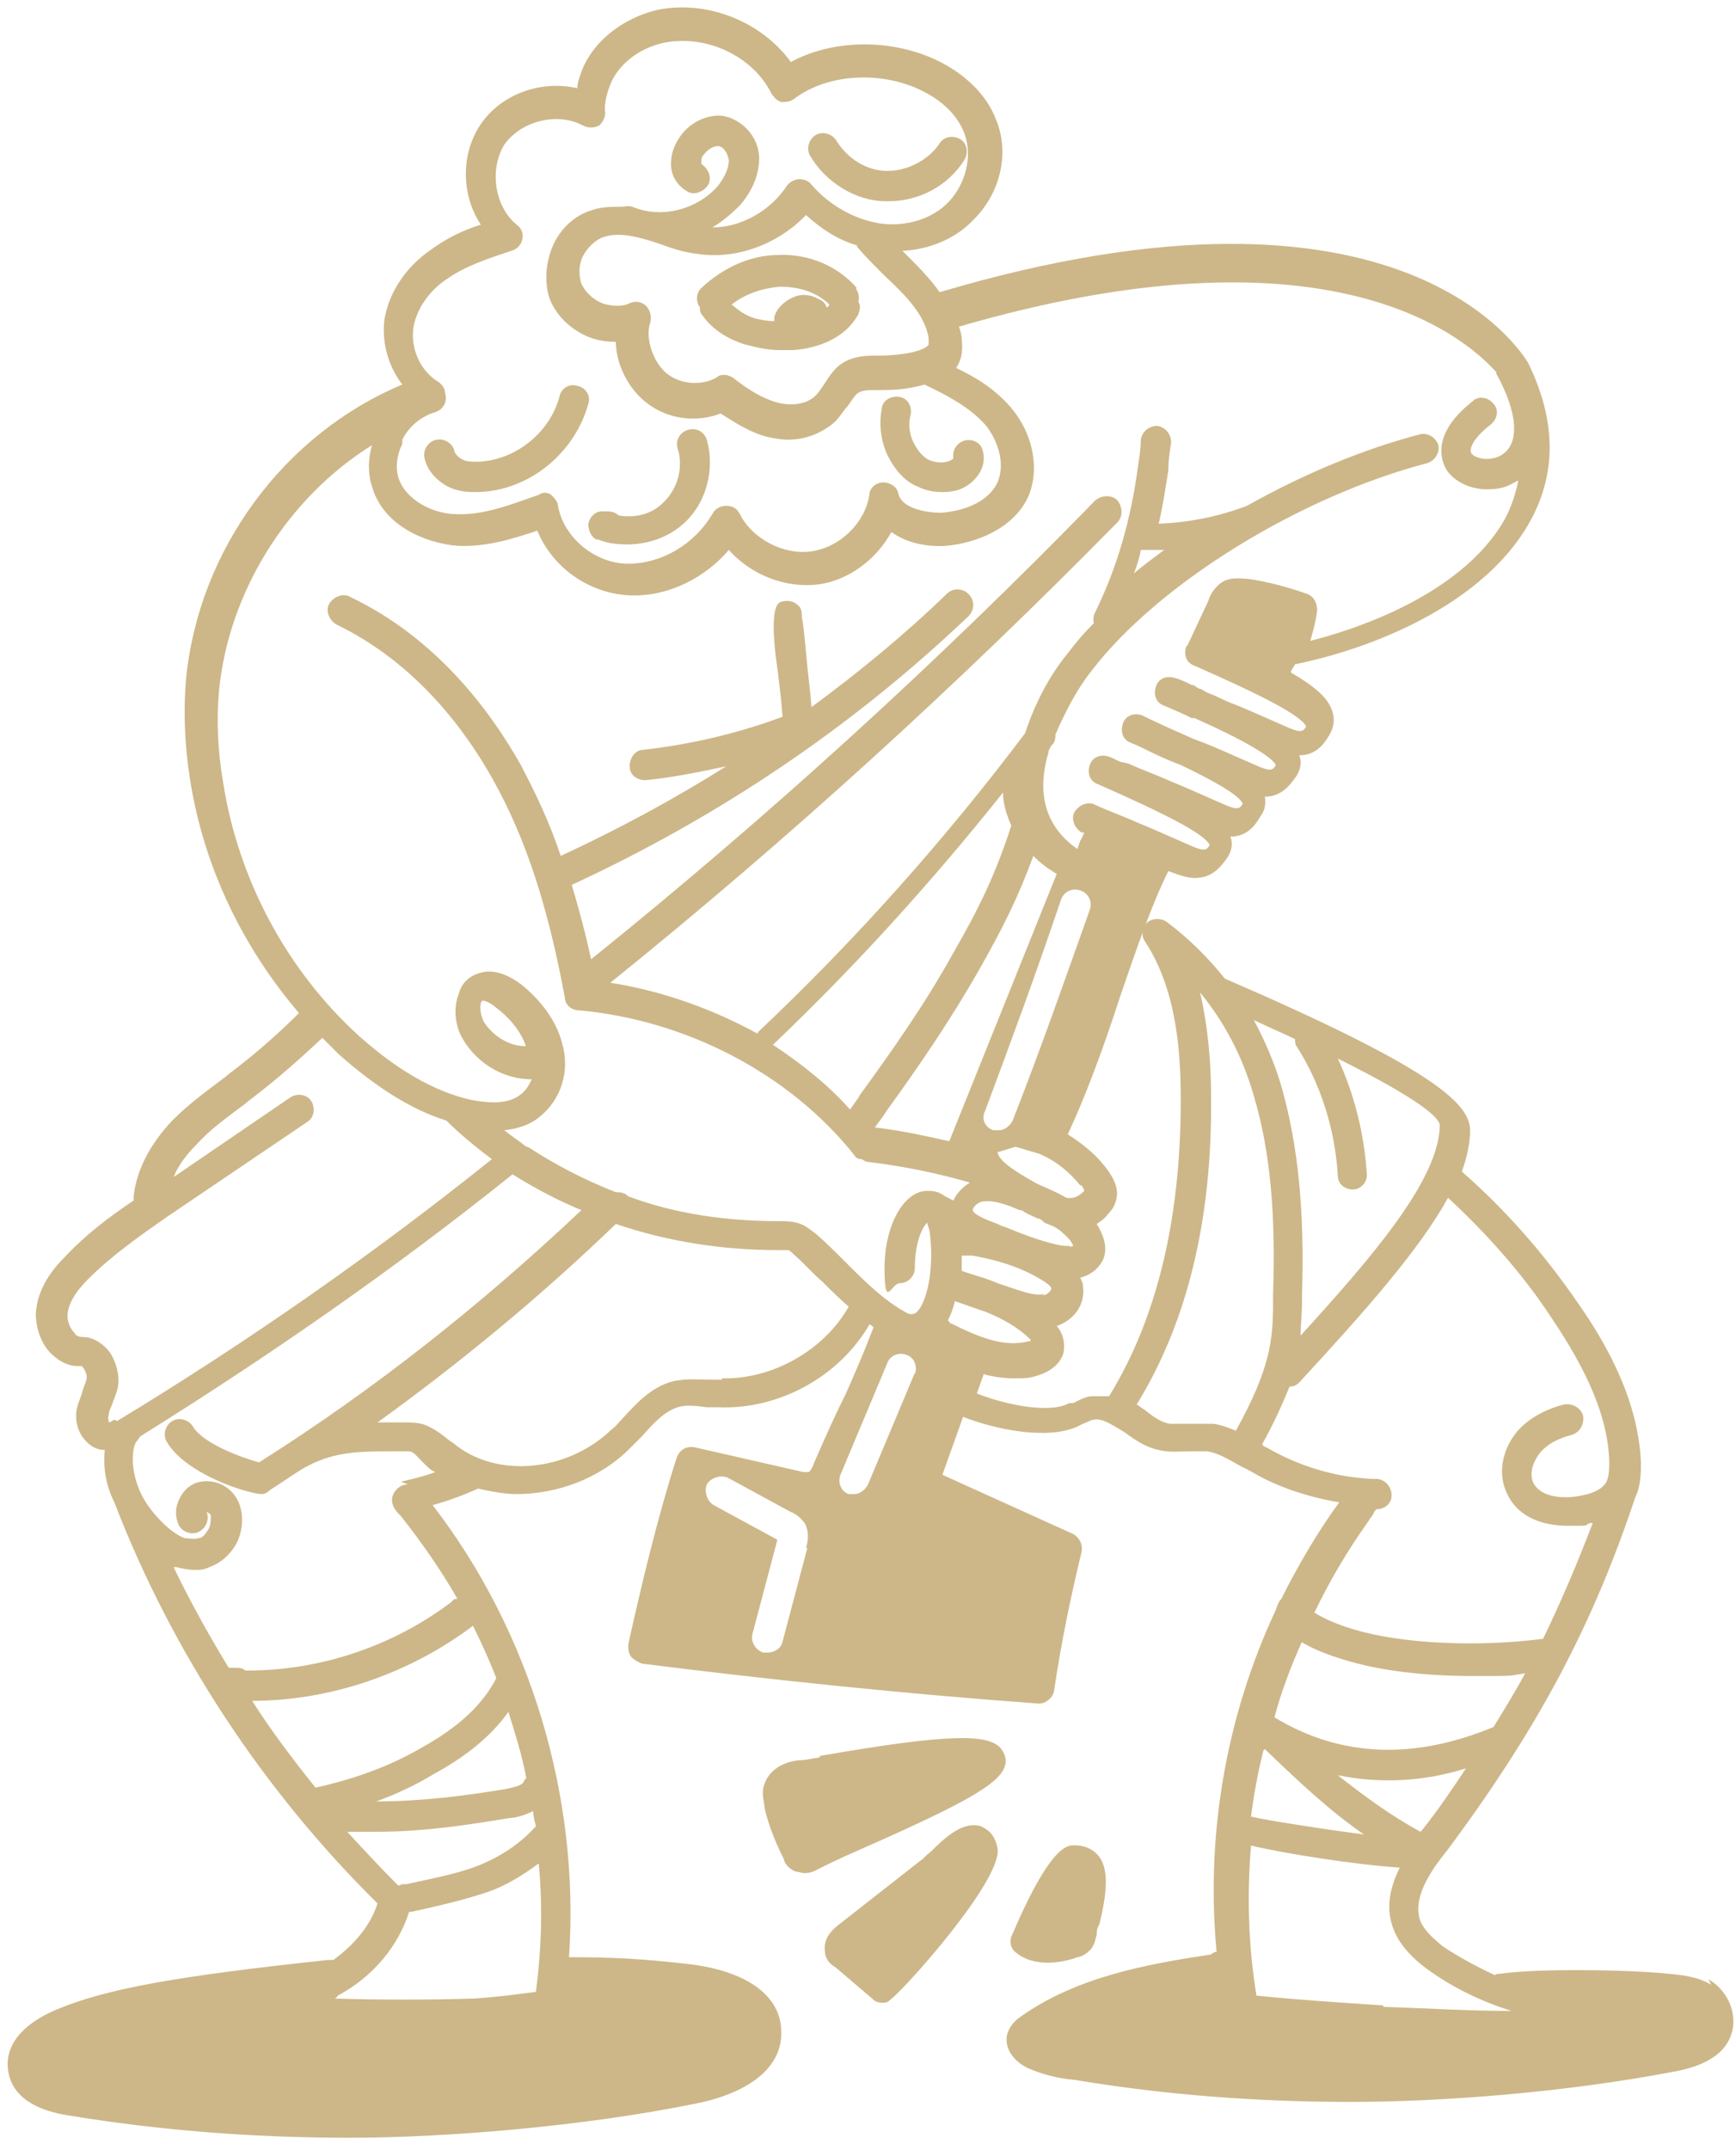 <svg xmlns="http://www.w3.org/2000/svg" fill="none" viewBox="0 0 126 156" height="156" width="126">
<path fill="#CDB788" d="M124.2 144C123.2 143.4 122.1 143.3 121.1 143.2C118.2 142.9 111.6 142.8 108.9 143.2C108.8 143.2 108.6 143.2 108.5 143.3C107.2 142.7 105.9 142 104.7 141.2C104.1 140.7 103.4 140.1 103.1 139.4C102.5 137.8 103.7 135.9 105 134.3C111.7 125.3 115.6 117.9 118.7 108.6C119.1 107.8 119.1 106.8 119.1 106.1C118.9 101.4 116.4 97.2 114.5 94.5C112.1 91 109.3 87.8 106.1 85C106.5 83.9 106.7 82.9 106.7 82C106.7 80 103.7 77.4 88.9 71C87.7 69.5 86.3 68.1 84.7 66.9C84.3 66.6 83.7 66.6 83.3 66.9C82.9 67.3 82.8 67.9 83.1 68.3C85.4 71.8 85.7 76.3 85.7 79.8C85.7 88.4 84 95.6 80.5 101.3C80.1 101.3 79.7 101.3 79.3 101.3C78.8 101.3 78.3 101.6 77.9 101.8H77.6C76.2 102.6 72.9 101.9 70.9 101.1L71.4 99.7C72.1 99.9 72.9 100 73.6 100C74.3 100 74.7 100 75.3 99.8C76.3 99.5 77 98.9 77.2 98.1C77.3 97.5 77.2 96.8 76.7 96.2C77.9 95.8 78.8 94.7 78.6 93.3C78.6 93.1 78.5 92.9 78.4 92.7C79.2 92.5 79.8 92 80.1 91.3C80.4 90.5 80.1 89.6 79.6 88.8C79.9 88.6 80.2 88.4 80.4 88.1C80.7 87.8 80.9 87.5 81 87.1C81.3 86.1 80.6 85.2 80.4 84.9C79.6 83.8 78.6 83 77.5 82.3C78.9 79.3 80.2 75.7 81.3 72.3C82.5 68.8 83.6 65.6 84.8 63.2C85.6 63.5 86.2 63.7 86.7 63.7C88 63.7 88.6 62.9 89.1 62.2C89.4 61.7 89.5 61.2 89.3 60.7C90.5 60.7 91.1 59.9 91.5 59.2C91.8 58.8 91.9 58.3 91.8 57.8C93 57.8 93.6 57 94.1 56.3C94.4 55.8 94.5 55.3 94.3 54.8C95.5 54.8 96.1 54 96.5 53.3C96.8 52.8 96.9 52.2 96.7 51.6C96.4 50.7 95.6 49.9 93.7 48.8C93.7 48.6 93.9 48.4 94 48.2C100.7 46.8 107.8 43.4 110.9 38.1C113 34.5 113 30.6 110.9 26.3C110.5 25.7 101.9 11.2 68.2 21.2C67.5 20.2 66.6 19.3 65.7 18.4C65.7 18.4 65.6 18.3 65.5 18.2C67.5 18.1 69.4 17.3 70.7 15.9C72.6 14 73.3 11.1 72.3 8.7C71.6 6.8 70 5.5 68.8 4.8C65.4 2.8 60.7 2.7 57.4 4.5C55.3 1.6 51.4 0 47.8 0.7C45.1 1.3 42.8 3.2 42.1 5.5C42 5.8 41.9 6.1 41.9 6.4C39.3 5.8 36.4 6.8 34.9 9C33.4 11.2 33.5 14.2 34.9 16.3C33.6 16.7 32.4 17.3 31.3 18.1C29.4 19.4 28.2 21.3 27.9 23.2C27.7 24.9 28.2 26.6 29.2 27.9C20.6 31.5 14.4 39.9 13.5 49.3C13.3 51.6 13.4 54.1 13.8 56.6C14.8 62.9 17.6 68.7 21.7 73.5C20.2 75 18.6 76.4 16.9 77.7C16.6 77.9 16.3 78.2 16 78.4C14.8 79.3 13.6 80.2 12.5 81.3C10.9 83 9.9 84.9 9.7 86.8C9.7 86.9 9.7 87 9.7 87.1C7.9 88.3 6.2 89.6 4.7 91.2C3.8 92.1 2.7 93.5 2.6 95.3C2.6 96.4 3 97.5 3.7 98.2C4.3 98.8 5.1 99.2 5.9 99.1C6.1 99.2 6.3 99.7 6.3 99.9C6.3 100.2 6.1 100.5 6 100.9C5.9 101.3 5.7 101.7 5.6 102.1C5.4 102.9 5.6 103.8 6.1 104.4C6.5 104.9 7 105.2 7.6 105.2C7.5 106.3 7.6 107.6 8.3 109C12.5 119.9 19.1 129.9 27.4 138.1C26.9 139.7 25.7 141.1 24.2 142.2C24.1 142.2 23.9 142.2 23.8 142.2C12.6 143.4 7.7 144.3 4.1 145.8C1.5 146.9 0.3 148.5 0.6 150.3C0.8 151.5 1.7 153 5.1 153.5C11.8 154.6 18.6 155.1 25.4 155.1C32.2 155.1 42.3 154.3 50.6 152.6C54.5 151.8 56.8 149.9 56.7 147.4C56.7 144.8 54.2 143 50 142.5C46.5 142.1 44.4 142 41.3 142C42.1 130.4 38.5 118.4 31.4 109.2C32.5 108.9 33.6 108.5 34.7 108C35.6 108.2 36.6 108.4 37.5 108.4C40.4 108.4 43.5 107.3 45.7 105.1C46 104.8 46.3 104.5 46.6 104.2C47.4 103.3 48.2 102.4 49.2 102.1C49.8 101.9 50.5 102 51.3 102.1C51.6 102.1 51.8 102.1 52.1 102.1C56.5 102.3 60.9 99.9 63.1 96.1C63.2 96.1 63.3 96.2 63.4 96.3C62.6 98.4 62.1 99.5 61.4 101.1C60.8 102.3 60.1 103.8 59.1 106.1C58.9 106.7 58.7 106.8 58.7 106.8C58.7 106.8 58.4 106.8 58.3 106.8L50.4 105C49.8 104.9 49.3 105.2 49.1 105.8C47.7 110.2 46.6 114.8 45.6 119.3C45.6 119.6 45.6 119.9 45.8 120.2C46 120.4 46.3 120.6 46.6 120.7C56.1 121.9 65.8 122.9 75.4 123.6C75.9 123.6 76.4 123.2 76.5 122.7C77 119.3 77.7 115.9 78.5 112.6C78.6 112.1 78.4 111.6 77.9 111.3L68.4 107L69.9 102.8C72.2 103.7 76 104.5 78.2 103.5L78.6 103.3C78.9 103.2 79.2 103 79.4 103C80 102.9 80.6 103.3 81.6 103.9C82.3 104.4 83.1 105 84.1 105.2C84.9 105.4 85.6 105.3 86.3 105.3C86.8 105.3 87.2 105.3 87.6 105.3C88.4 105.4 89.2 105.9 90.1 106.4C90.3 106.5 90.5 106.6 90.7 106.7C92.7 107.9 94.9 108.6 97.2 109C95.6 111.2 94.2 113.6 93 116C92.8 116.2 92.7 116.5 92.6 116.8C89 124.5 87.5 133.1 88.3 141.6C88.2 141.6 88 141.7 87.9 141.8C83.3 142.5 78.2 143.4 74.1 146.3C73.8 146.5 73.3 146.9 73.1 147.6C72.9 148.5 73.4 149.4 74.5 150C75.6 150.5 76.8 150.8 78 150.9C84.6 152 91.3 152.5 98 152.5C104.7 152.5 113.7 151.8 121.5 150.3C124.9 149.7 125.7 148.1 125.8 146.9C125.9 145.6 125.2 144.3 124 143.6L124.2 144ZM58.6 112.3L56.8 119.1C56.7 119.6 56.2 119.9 55.7 119.9C55.2 119.9 55.5 119.9 55.4 119.9C54.8 119.7 54.5 119.1 54.6 118.6L56.4 111.8V111.7L51.8 109.2C51.3 108.9 51.1 108.2 51.3 107.7C51.6 107.2 52.3 107 52.8 107.2L57.4 109.7C57.7 109.8 58.1 110.1 58.4 110.5C58.8 111.2 58.6 112 58.5 112.3H58.6ZM75.8 93.9C75.2 94 74.5 93.8 73.9 93.6L72.4 93.1C71.5 92.7 70.6 92.5 69.8 92.2C69.8 91.8 69.8 91.5 69.8 91.1H70C70.1 91.1 70.5 91.1 70.6 91.1C72.3 91.4 74 91.9 75.5 92.8C76.2 93.2 76.3 93.4 76.3 93.5C76.3 93.6 76.1 93.9 75.7 94L75.8 93.9ZM64.2 80.8C66.6 77.5 69 74 71.1 70.3C72.8 67.3 73.9 65.1 75 62.1C75.5 62.6 76 63 76.7 63.4L68.9 82.8C67.1 82.4 65.3 82 63.5 81.8L64.3 80.7L64.2 80.8ZM62.4 79.5L61.7 80.5C60.1 78.7 58.2 77.2 56.1 75.8C62.1 70.1 67.7 63.9 72.8 57.5C72.8 58.4 73.1 59.2 73.4 59.9C72.2 63.6 71 66 69.1 69.3C67.1 72.9 64.7 76.3 62.3 79.6L62.4 79.5ZM77.7 90.4C77.4 90.4 77.1 90.4 76.7 90.3C75.4 90 74.1 89.5 72.9 89C72.8 89 72.6 88.9 72.4 88.8C71.9 88.6 70.7 88.2 70.6 87.8C70.6 87.6 70.9 87.3 71.2 87.2C72 87 73.1 87.4 74 87.8C74.1 87.8 74.2 87.8 74.3 87.9C74.6 88.1 74.9 88.2 75.3 88.4C75.5 88.4 75.7 88.6 75.8 88.7C76 88.8 76.3 88.9 76.5 89C76.9 89.2 77.2 89.5 77.5 89.8C77.8 90.1 77.9 90.4 77.9 90.4C77.9 90.4 77.8 90.4 77.6 90.5L77.7 90.4ZM78.5 86C78.7 86.3 78.7 86.4 78.7 86.4C78.3 86.8 77.9 87 77.4 86.9C76.7 86.5 76 86.2 75.3 85.9C73.5 84.9 72.5 84.2 72.4 83.6L73.7 83.2L75.4 83.7C76.6 84.2 77.6 85 78.4 86H78.5ZM79.1 66C77 71.9 75.5 76.2 73.5 81.3C73.3 81.7 72.9 82 72.5 82C72.1 82 72.2 82 72.1 82C71.5 81.8 71.2 81.2 71.5 80.6C73.4 75.5 75 71.2 77 65.3C77.2 64.7 77.8 64.4 78.4 64.6C79 64.8 79.3 65.4 79.1 66ZM67.4 24.5C67.4 24.8 67.4 24.9 67.4 25C67.3 25.2 66.6 25.7 64.1 25.8C64 25.8 63.8 25.8 63.7 25.8C63 25.8 62.2 25.8 61.4 26.2C60.6 26.6 60.2 27.3 59.8 27.9C59.6 28.2 59.4 28.5 59.2 28.7C58.6 29.3 57.5 29.5 56.4 29.2C55.3 28.9 54.2 28.2 53.2 27.4C53 27.3 52.8 27.2 52.6 27.2C52.4 27.2 52.2 27.2 52 27.4C50.9 28 49.4 27.9 48.4 27.1C47.4 26.3 46.8 24.5 47.2 23.4C47.3 23 47.2 22.5 46.9 22.2C46.6 21.9 46.1 21.8 45.7 22C45.1 22.3 44.3 22.2 43.7 22C43 21.7 42.5 21.2 42.2 20.6C42 20 42 19.2 42.3 18.6C42.6 18 43.2 17.4 43.8 17.2C45 16.8 46.4 17.2 47.9 17.7C48.7 18 49.6 18.3 50.5 18.4C53.4 18.9 56.5 17.7 58.5 15.6C59.6 16.6 60.8 17.4 62.2 17.8C62.2 17.8 62.2 17.8 62.2 17.9C62.8 18.6 63.5 19.3 64.2 20C65.7 21.4 67.1 22.8 67.4 24.5ZM29.2 31.9C29.7 30.9 30.6 30.2 31.6 29.9C32.2 29.7 32.5 29.1 32.3 28.5C32.3 28.2 32.1 27.9 31.8 27.7C30.5 26.9 29.8 25.3 30 23.8C30.2 22.5 31.1 21.1 32.5 20.2C33.8 19.3 35.3 18.8 37.1 18.2C37.5 18.1 37.8 17.8 37.9 17.4C38 17 37.9 16.6 37.5 16.3C35.9 15 35.5 12.3 36.6 10.5C37.8 8.8 40.4 8.1 42.3 9.1C42.7 9.3 43.1 9.3 43.5 9.1C43.8 8.8 44 8.4 43.9 8C43.9 7.8 43.9 7.2 44.2 6.4C44.7 4.8 46.3 3.5 48.2 3.1C51.2 2.5 54.6 4 56 6.8C56.2 7.1 56.4 7.3 56.7 7.4C57 7.4 57.3 7.4 57.6 7.2C60.2 5.2 64.5 5.1 67.5 6.9C68.7 7.6 69.6 8.6 70 9.7C70.6 11.3 70.1 13.3 68.9 14.6C67.7 15.9 65.7 16.5 63.8 16.2C62 15.9 60.2 14.9 58.9 13.4C58.7 13.1 58.3 13 58 13C57.7 13 57.3 13.2 57.1 13.5C55.9 15.3 53.8 16.5 51.7 16.5C52.4 16.1 53.1 15.5 53.7 14.9C54.4 14.1 55.1 12.9 55.1 11.5C55.1 9.9 53.8 8.6 52.4 8.4C51.3 8.3 50 8.9 49.3 10C48.9 10.6 48.7 11.2 48.7 11.9C48.7 12.8 49.2 13.5 49.9 13.9C50.4 14.2 51.1 13.9 51.4 13.4C51.7 12.9 51.4 12.2 50.9 11.9C50.9 11.9 50.9 11.9 50.9 11.8C50.9 11.6 50.9 11.4 51.1 11.2C51.4 10.8 51.8 10.6 52.1 10.6C52.5 10.6 52.8 11.1 52.9 11.6C52.9 12.4 52.4 13.1 52.1 13.5C50.6 15.2 48 15.9 45.9 15C45.6 14.9 45.4 15 45.1 15C44.3 15 43.6 15 42.8 15.3C41.6 15.7 40.6 16.7 40.1 17.9C39.6 19.1 39.5 20.5 39.9 21.7C40.4 22.9 41.3 23.8 42.6 24.4C43.3 24.7 44 24.8 44.7 24.8C44.7 26.4 45.6 28.2 46.9 29.2C48.4 30.4 50.5 30.7 52.3 30C53.4 30.7 54.5 31.4 55.7 31.7C56.2 31.8 56.7 31.9 57.2 31.9C58.5 31.9 59.7 31.4 60.6 30.6C61 30.2 61.2 29.8 61.5 29.5C61.8 29.1 62 28.7 62.3 28.5C62.6 28.3 63.1 28.3 63.6 28.3C63.8 28.3 63.9 28.3 64.2 28.3C65.4 28.3 66.4 28.1 67.1 27.9C69 28.8 70.4 29.6 71.5 30.8C72.4 31.9 73 33.6 72.4 35C71.7 36.5 69.8 37.1 68.3 37.2C67 37.2 65.4 36.8 65.2 35.8C65.1 35.3 64.6 35 64.1 35C63.6 35 63.1 35.4 63.1 35.9C62.8 37.9 61 39.7 58.9 40C56.9 40.3 54.6 39.1 53.7 37.3C53.5 36.9 53.2 36.7 52.7 36.7C52.3 36.7 51.9 36.9 51.7 37.3C50.4 39.5 48 40.9 45.6 40.9C43.2 40.9 40.9 39 40.5 36.7C40.5 36.4 40.2 36.1 40 35.9C39.7 35.7 39.4 35.7 39.1 35.9C37.1 36.6 35.1 37.4 33.1 37.3C31.5 37.3 29.4 36.3 28.9 34.6C28.7 33.9 28.8 33 29.2 32.2V31.9ZM8.3 103C8.3 103 8 103.2 7.9 103.2C7.9 103.1 7.8 102.9 7.9 102.6C7.9 102.3 8.1 102.1 8.2 101.7C8.4 101.2 8.6 100.7 8.6 100.2C8.6 99.4 8.3 98.4 7.7 97.8C7.2 97.3 6.6 97 6 97C5.7 97 5.5 96.9 5.4 96.7C5.1 96.4 4.9 95.9 4.9 95.5C4.9 94.7 5.4 93.8 6.4 92.8C8.1 91.1 10.1 89.7 12.1 88.3L22.3 81.4C22.8 81.1 22.9 80.4 22.6 79.9C22.3 79.4 21.6 79.3 21.1 79.6L12.6 85.4C13 84.4 13.7 83.6 14.3 83C15.2 82 16.3 81.2 17.5 80.3C17.8 80.1 18.1 79.8 18.4 79.6C20.1 78.3 21.8 76.8 23.4 75.3C23.8 75.7 24.2 76.1 24.6 76.5C27.2 78.8 29.8 80.5 32.4 81.3C33.4 82.3 34.5 83.2 35.7 84.1C27.1 91 17.9 97.4 8.5 103.1L8.3 103ZM39 144.5C37.5 144.7 36 144.9 34.4 145C31 145.1 27.6 145.1 24.2 145C24.3 145 24.4 145 24.5 144.8C27.1 143.4 28.9 141.2 29.7 138.7H29.9C31.7 138.3 33.5 137.9 35.3 137.3C36.8 136.8 38 136 39.1 135.2C39.4 138.3 39.3 141.4 38.9 144.5H39ZM38.8 132.6C37.8 133.7 36.4 134.7 34.6 135.4C33 136 31.3 136.3 29.5 136.7H29.2C29.2 136.7 29 136.8 28.9 136.8C27.6 135.5 26.4 134.2 25.2 132.9C25.2 132.9 25.4 132.9 25.5 132.9C26.1 132.9 26.7 132.9 27.4 132.9C30.7 132.9 34 132.4 37 131.9C37.4 131.9 38.1 131.7 38.7 131.4C38.7 131.8 38.8 132.1 38.9 132.5L38.8 132.6ZM38.2 129C38.2 129 38 129.2 38 129.3C37.8 129.6 37.1 129.7 36.7 129.8C33.7 130.3 30.5 130.7 27.3 130.7C28.7 130.2 30.2 129.5 31.5 128.7C33.9 127.4 35.7 125.9 36.9 124.2C37.4 125.8 37.9 127.4 38.2 129ZM34.3 117.9C34.9 119.1 35.5 120.4 36 121.7C36 121.7 36 121.7 36 121.8C35 123.7 33.3 125.3 30.6 126.8C28.2 128.2 25.6 129.1 22.9 129.7C21.3 127.7 19.7 125.6 18.3 123.4C24 123.4 29.8 121.4 34.4 117.9H34.3ZM29.6 107.7C29.1 107.7 28.8 108 28.6 108.3C28.2 109 28.7 109.6 29 109.9C29 109.9 29 109.9 29.1 110C30.6 111.9 32 113.9 33.2 116C33.1 116 32.9 116 32.8 116.2C28.6 119.4 23.3 121.2 18 121.2C12.7 121.2 17.9 121.2 17.8 121.2C17.6 121 17.3 121 16.9 121H16.6C15.2 118.7 13.8 116.2 12.6 113.7C12.6 113.7 12.7 113.7 12.8 113.7C13.2 113.8 13.7 113.9 14.1 113.9C14.5 113.9 14.8 113.9 15.2 113.7C16 113.4 16.6 112.9 17.1 112.1C17.6 111.2 17.7 110.1 17.4 109.2C17 108 15.8 107.3 14.6 107.5C13.9 107.6 13.3 108.1 13 108.8C12.7 109.4 12.7 110.1 13 110.7C13.3 111.2 14 111.4 14.5 111.1C15 110.8 15.2 110.2 15 109.7C15 109.7 15.3 109.8 15.3 110C15.3 110.3 15.3 110.7 15.1 111C14.9 111.3 14.7 111.6 14.4 111.6C14.1 111.7 13.7 111.6 13.4 111.6C12.3 111.2 10.8 109.6 10.2 108.3C9.3 106.3 9.7 104.8 9.9 104.6C10 104.5 10.1 104.3 10.2 104.2C19.5 98.4 28.6 92.1 37.2 85.2C38.8 86.2 40.5 87.1 42.2 87.8C35 94.6 27.2 100.8 18.8 106.1C17.7 105.8 14.8 104.8 14 103.5C13.7 103 13 102.8 12.5 103.1C12 103.4 11.8 104.1 12.1 104.6C13.5 107 18.1 108.4 19 108.4C19.2 108.4 19.4 108.3 19.6 108.1C20.4 107.6 21.1 107.1 21.9 106.6C24.1 105.3 26 105.3 28.5 105.3C28.7 105.3 28.8 105.3 29 105.3C29.3 105.3 29.5 105.3 29.7 105.3C30 105.3 30.3 105.7 30.6 106L30.9 106.3C31.1 106.5 31.3 106.7 31.6 106.8C30.8 107.1 30 107.3 29.1 107.5L29.6 107.7ZM52.4 100.1C52.2 100.1 51.9 100.1 51.7 100.1C50.8 100.1 49.9 100 48.9 100.2C47.3 100.6 46.2 101.8 45.2 102.9C44.9 103.2 44.7 103.5 44.4 103.7C41.2 106.8 36 107.3 32.9 104.7L32.6 104.5C32.1 104.1 31.6 103.7 30.9 103.4C30.4 103.2 29.8 103.2 29.4 103.2C29.3 103.2 29.1 103.2 29 103.2C28.5 103.2 27.9 103.2 27.4 103.2C33.5 98.8 39.3 94 44.7 88.8C48.5 90.1 52.5 90.7 56.5 90.7C56.8 90.7 57 90.7 57.2 90.7C57.3 90.7 57.5 90.9 57.6 91C58.3 91.6 59 92.4 59.7 93C60.3 93.6 60.9 94.2 61.6 94.8C59.8 98 56 100.1 52.4 100V100.1ZM66.4 99.6L63 107.7C62.8 108.1 62.4 108.4 62 108.4C61.6 108.4 61.7 108.4 61.6 108.4C61 108.2 60.8 107.5 61 107L64.4 98.9C64.6 98.3 65.3 98.1 65.8 98.3C66.4 98.5 66.6 99.2 66.4 99.7V99.6ZM68.6 86.8C68.1 86.4 67.6 86.4 67.3 86.4C65.6 86.4 64.2 88.9 64.2 92C64.2 95.1 64.7 93.1 65.3 93.1C65.9 93.1 66.4 92.6 66.4 92C66.4 90.2 66.9 89.1 67.3 88.7C67.3 88.9 67.5 89.2 67.5 89.6C67.8 92 67.3 94.7 66.4 95.3C66.3 95.3 66.2 95.4 65.9 95.3C64.2 94.4 62.8 93 61.4 91.6C60.7 90.9 59.9 90.1 59.2 89.5C58.9 89.3 58.6 89 58.1 88.8C57.6 88.6 57 88.6 56.6 88.6C52.8 88.6 49.1 88.1 45.6 86.8C45.3 86.5 45 86.5 44.7 86.5C42.4 85.6 40.3 84.5 38.3 83.2C38.3 83.2 38.3 83.2 38.2 83.2C37.7 82.8 37.1 82.4 36.6 82C37.6 81.9 38.5 81.6 39.2 81C40.7 79.8 41.4 77.7 40.8 75.7C40.4 74.1 39.3 72.6 37.8 71.4C36.7 70.6 35.7 70.3 34.8 70.6C34.1 70.8 33.5 71.3 33.3 72.1C32.9 73.1 33 74.4 33.6 75.4C34.6 77.1 36.4 78.2 38.3 78.3C38.4 78.3 38.5 78.3 38.6 78.3C38.4 78.7 38.2 79.1 37.8 79.4C36.8 80.2 35.3 80 34.2 79.8C31.5 79.2 28.8 77.6 26.1 75.2C20.8 70.4 17.3 63.8 16.2 56.8C15.8 54.5 15.7 52.2 15.9 50.1C16.6 42.9 20.9 36.1 27 32.3C26.7 33.3 26.7 34.4 27 35.3C27.8 38.1 30.8 39.4 33.2 39.6C35.3 39.7 37.2 39.1 39 38.5C40.1 41.2 42.8 43.1 45.8 43.2C45.8 43.2 46 43.2 46.1 43.2C48.6 43.2 51.2 41.9 52.9 39.9C54.5 41.7 57 42.7 59.4 42.4C61.6 42.1 63.6 40.6 64.7 38.6C65.8 39.4 67.3 39.7 68.7 39.6C70.8 39.4 73.5 38.4 74.6 36.1C75.5 34.1 75 31.5 73.4 29.6C72.3 28.3 70.9 27.4 69.4 26.7C69.8 26.1 69.9 25.4 69.8 24.6C69.8 24.3 69.7 24 69.6 23.7C96.1 16 106.1 24.2 108.6 27C108.6 27 108.6 27 108.6 27.1C110.2 30 110.3 32.2 109 33C108.2 33.5 107.1 33.3 106.8 32.9C106.6 32.6 106.9 31.8 108.2 30.8C108.7 30.4 108.8 29.7 108.4 29.3C108 28.8 107.3 28.7 106.9 29.1C103.7 31.6 104.7 33.6 105 34.1C105.6 35 106.8 35.5 107.9 35.5C109 35.5 109.4 35.3 110.1 34.9C110.1 34.9 110.1 34.9 110.2 34.9C110 35.8 109.7 36.8 109.2 37.7C106.7 42.1 100.9 45 95.1 46.5C95.3 45.8 95.5 45.1 95.6 44.3C95.6 43.8 95.4 43.3 94.9 43.1C93.5 42.6 92 42.2 90.6 42C90.2 42 89.3 41.8 88.6 42.3C88.1 42.7 87.8 43.2 87.7 43.6L86.2 46.8C86.2 46.8 86.2 46.8 86.1 46.9C85.9 47.5 86.1 48.1 86.7 48.3C91.7 50.5 94.4 51.9 94.8 52.7C94.6 53.1 94.4 53.2 93.3 52.7C91.7 52 90.6 51.5 89.6 51.1C89 50.9 88.5 50.6 88 50.4C87.7 50.3 87.5 50.2 87.2 50C87 50 86.8 49.8 86.6 49.7C86.6 49.7 86.6 49.7 86.5 49.7C86.1 49.5 85.7 49.3 85.3 49.2C84.7 49 84.1 49.2 83.9 49.8C83.7 50.4 83.9 51 84.5 51.2C85.2 51.5 85.9 51.8 86.5 52.1C86.5 52.1 86.6 52.1 86.7 52.1C90.3 53.7 92.3 54.9 92.6 55.5C92.4 55.9 92.2 56 91.1 55.5C89.5 54.8 88.4 54.3 87.4 53.9C87.1 53.8 86.9 53.7 86.6 53.6C85.5 53.1 84.3 52.6 82.9 51.9C82.3 51.7 81.7 51.9 81.5 52.5C81.3 53.1 81.5 53.7 82.1 53.9C82.6 54.1 83 54.3 83.4 54.5C84.2 54.9 84.9 55.2 85.7 55.5C88.4 56.8 89.9 57.7 90.2 58.3C90 58.7 89.8 58.8 88.7 58.3C87.1 57.6 86 57.1 85 56.7C83.9 56.2 83 55.9 81.9 55.4C81.8 55.4 81.6 55.3 81.4 55.3C81.1 55.2 80.8 55 80.5 54.9C79.9 54.7 79.3 54.9 79.1 55.5C78.9 56.1 79.1 56.7 79.7 56.9C84.7 59.1 87.4 60.5 87.8 61.3C87.6 61.7 87.4 61.8 86.3 61.3C84.7 60.6 83.6 60.1 82.6 59.7C81.5 59.2 80.6 58.9 79.5 58.4C79 58.1 78.3 58.4 78 58.9C77.7 59.4 78 60.1 78.5 60.4C78.5 60.4 78.6 60.4 78.7 60.4C78.6 60.6 78.5 60.9 78.4 61L78.2 61.6C75.9 60 75.2 57.6 76.1 54.6C76.1 54.4 76.2 54.3 76.3 54.1C76.3 54.1 76.3 54.1 76.4 54C76.6 53.8 76.6 53.5 76.6 53.3C77.3 51.7 78.1 50.1 79.2 48.7C84.1 42.3 94.4 36 103.6 33.6C104.2 33.4 104.5 32.8 104.4 32.3C104.2 31.7 103.6 31.4 103.1 31.5C98.9 32.6 94.6 34.4 90.5 36.7C88.4 37.5 86.3 37.9 84.1 38C84.4 36.7 84.6 35.4 84.8 34.1C84.8 33.4 84.9 32.8 85 32.1C85 31.5 84.6 31 84 30.9C83.4 30.9 82.9 31.3 82.8 31.9C82.8 32.5 82.7 33.2 82.6 33.8C82.1 37.6 81.1 41.2 79.4 44.6C79.4 44.8 79.3 45 79.4 45.2C78.7 45.9 78.1 46.6 77.5 47.4C76.1 49.1 75.1 51.1 74.4 53.2C68.6 60.9 62.1 68.2 55 74.9C55 74.9 55 74.9 55 75C51.7 73.2 48.1 71.9 44.3 71.3C57.2 60.9 69.5 49.7 81.1 37.9C81.5 37.5 81.5 36.8 81.1 36.3C80.7 35.9 80 35.9 79.5 36.3C68 48.1 55.7 59.3 42.9 69.6C42.5 67.7 42 65.9 41.5 64.2C52.1 59.3 61.8 52.8 70.3 44.7C70.7 44.3 70.8 43.6 70.3 43.1C69.9 42.7 69.2 42.6 68.7 43.1C65.6 46.1 62.3 48.8 58.9 51.3C58.8 50 58.6 48.6 58.5 47.3C58.4 46.3 58.3 45.2 58.2 44.8C58.2 44.5 58.2 44.1 57.9 43.9C57.6 43.6 57.1 43.5 56.6 43.7C56.133 43.967 56.033 45.267 56.3 47.6C56.5 49 56.7 50.7 56.8 52C53.6 53.2 50.2 54 46.7 54.4C46.1 54.4 45.7 55 45.7 55.6C45.7 56.2 46.2 56.6 46.8 56.6C47.4 56.6 46.8 56.6 46.9 56.6C48.9 56.4 50.8 56 52.7 55.6C48.9 58 44.8 60.2 40.7 62.1C39.9 59.7 38.9 57.6 37.8 55.5C35.6 51.6 31.7 46.3 25.4 43.3C24.9 43 24.2 43.3 23.9 43.8C23.6 44.3 23.9 45 24.4 45.3C30.2 48.1 33.8 53 35.8 56.6C38.2 60.9 39.8 65.9 41 72.4C41 72.9 41.5 73.3 42 73.3C49.8 74 57.3 77.9 62 83.8C62.1 84 62.3 84.1 62.5 84.1C62.6 84.1 62.8 84.3 63 84.3C65.5 84.6 68 85.1 70.4 85.8C69.9 86.1 69.4 86.6 69.2 87.1L68.6 86.8ZM38.3 75.9H38.1C36.9 75.9 35.7 75.1 35.1 74.1C34.9 73.7 34.8 73.1 34.9 72.8C34.9 72.7 35 72.6 35 72.6C35.1 72.6 35.4 72.6 36 73.1C36.8 73.7 37.8 74.7 38.2 76L38.3 75.9ZM82.3 41.6C82.5 41.1 82.7 40.5 82.8 39.9C83.4 39.9 83.9 39.9 84.5 39.9C83.7 40.5 83 41 82.3 41.6ZM69 96.1C69 96 68.9 95.9 68.8 95.8C69 95.4 69.2 94.9 69.3 94.4L71.6 95.2C72.8 95.7 73.9 96.3 74.8 97.2C74.8 97.2 74.8 97.2 74.8 97.3C74.8 97.3 74.8 97.3 74.7 97.3C72.9 97.8 71 97 69 96V96.1ZM103.2 132.8C103.2 132.8 103.2 132.8 103.1 132.9C100.9 131.7 99 130.3 97.1 128.8C100.1 129.4 103.2 129.3 106.4 128.3C105.4 129.8 104.4 131.3 103.2 132.8ZM94 75.4C94 75.6 94 75.8 94.1 75.9C95.9 78.7 96.9 82 97.1 85.3C97.1 85.9 97.6 86.3 98.2 86.3C98.8 86.3 99.3 85.7 99.2 85.1C99 82.2 98.3 79.4 97.1 76.8C103.3 79.9 104.4 81.1 104.5 81.6C104.5 85.6 99.4 91.4 94.4 96.9C94.4 96.1 94.5 95.3 94.5 94.5V93.9C94.7 87.8 94.2 83 93 78.8C92.5 77.1 91.8 75.5 91 74C92 74.5 93 74.9 93.8 75.3L94 75.4ZM89.7 103.8C89.2 103.6 88.7 103.4 88.1 103.3C87.5 103.3 86.9 103.3 86.4 103.3C85.8 103.3 85.3 103.3 84.9 103.3C84.3 103.2 83.7 102.8 83.1 102.3C82.9 102.2 82.7 102 82.5 101.9C86.2 95.9 88 88.4 87.9 79.5C87.9 77.2 87.7 74.6 87.1 72C88.9 74.2 90.2 76.7 91 79.5C92.2 83.5 92.6 88.1 92.4 93.9V94.5C92.4 97.2 92.2 99.3 89.7 103.8ZM99.3 110.4C99.4 110.2 99.6 110 99.7 109.8C99.7 109.7 99.9 109.5 99.9 109.5C100.5 109.5 101 109.1 101 108.5C101 107.9 100.6 107.4 100 107.3C99.9 107.3 99.8 107.3 99.7 107.3C97 107.2 94.3 106.4 91.9 105C91.8 105 91.7 104.9 91.6 104.8C92.5 103.2 93.1 101.8 93.6 100.6C93.9 100.6 94.1 100.5 94.3 100.3C99.1 95.1 103 90.7 105.1 86.9C107.9 89.5 110.5 92.4 112.6 95.6C115.3 99.6 116.7 102.9 116.8 106C116.8 106.5 116.8 107.1 116.6 107.5C116.3 108.1 115.4 108.4 114.8 108.5C113.4 108.8 111.8 108.6 111.3 107.6C111 107 111.2 106.2 111.7 105.5C112.3 104.7 113.3 104.3 114.1 104.1C114.7 103.9 115 103.3 114.9 102.7C114.7 102.1 114.1 101.8 113.5 101.9C112 102.3 110.8 103 110 104C109 105.3 108.7 107 109.4 108.4C110.2 110.1 112 110.7 113.8 110.7C115.6 110.7 114.9 110.7 115.4 110.5C115.4 110.5 115.5 110.5 115.6 110.5C114.5 113.4 113.3 116.2 112 118.9C107.4 119.5 101.8 119.3 98.2 118.2C97.2 117.9 96.2 117.5 95.4 117C96.5 114.7 97.8 112.5 99.3 110.4ZM94.4 119.1C95.4 119.7 96.5 120.1 97.5 120.4C100 121.2 103.4 121.6 106.8 121.6C110.2 121.6 109.4 121.6 110.7 121.4C110 122.7 109.2 124 108.4 125.3C102.6 127.7 97.3 127.5 92.5 124.6C93 122.7 93.7 120.9 94.5 119.1H94.4ZM91.8 126.9C94.2 129.2 96.4 131.3 99 133.1C96 132.7 92.1 132.1 90.8 131.8C91 130.2 91.3 128.6 91.7 127L91.8 126.9ZM100.4 145.5C97.4 145.3 94.3 145.1 91.3 144.8H91.2C90.6 141.2 90.5 137.5 90.8 133.9C93.3 134.5 98.5 135.3 101.6 135.5C100.9 136.9 100.5 138.5 101.2 140.1C101.7 141.3 102.7 142.2 103.5 142.8C105.4 144.2 107.5 145.2 109.7 145.9C106.6 145.9 103.5 145.7 100.4 145.6V145.5Z"></path>
<path fill="#CDB788" d="M59.5 127.5C58.9 127.6 58.4 127.7 58.2 127.7C57.6 127.7 56 128 55.5 129.4C55.2 130.1 55.5 130.8 55.5 131.2C55.8 132.5 56.3 133.7 56.9 134.9C56.9 135.1 57.2 135.6 57.8 135.8C58 135.8 58.2 135.9 58.4 135.9C58.9 135.9 59.2 135.7 59.4 135.6C59.8 135.4 61 134.8 62.4 134.2C70.8 130.5 72.9 129.2 73 127.8C73 127.4 72.8 127 72.5 126.7C71.5 125.9 69.2 125.7 59.5 127.4V127.5Z"></path>
<path fill="#CDB788" d="M71.2 132.5C69.9 132.1 68.6 133.3 67.5 134.4C67.2 134.6 67 134.9 66.8 135L60.8 139.7C59.8 140.5 59.8 141.2 59.9 141.8C60 142.3 60.4 142.6 60.6 142.7L63.3 145C63.5 145.2 63.7 145.3 64 145.3C64.3 145.3 64.4 145.3 64.6 145.1C65.4 144.6 72.8 136.4 72.4 134.1C72.2 133 71.6 132.7 71.2 132.5Z"></path>
<path fill="#CDB788" d="M76 142.4C76.6 142.4 77.4 142.3 78.2 142C78.4 142 78.8 141.8 79.1 141.5C79.5 141.1 79.5 140.6 79.6 140.4C79.6 140.2 79.6 139.9 79.8 139.6C80.3 137.5 80.6 135.5 79.6 134.5C79.3 134.2 78.7 133.8 77.7 133.9C75.9 134.2 73.5 140.4 73.4 140.5C73.2 141.2 73.6 141.6 73.8 141.7C74.4 142.2 75.2 142.4 76.1 142.4H76Z"></path>
<path fill="#CDB788" d="M66.6 35.3C67.2 35.6 67.8 35.7 68.4 35.7C69 35.7 69.5 35.6 69.9 35.4C70.9 34.9 71.7 33.8 71.3 32.6C71.1 32 70.4 31.8 69.9 32C69.4 32.2 69.1 32.7 69.2 33.3C69.2 33.3 69.1 33.3 69 33.4C68.6 33.6 68 33.6 67.5 33.4C67 33.2 66.6 32.7 66.3 32.1C66 31.5 65.9 30.7 66.1 30.1C66.2 29.5 65.9 28.9 65.3 28.8C64.7 28.7 64.1 29 64 29.6C63.8 30.7 63.9 31.9 64.4 33C64.9 34 65.6 34.9 66.6 35.3Z"></path>
<path fill="#CDB788" d="M43.3 39.1C44 39.4 44.7 39.5 45.5 39.5C47 39.5 48.5 39 49.6 38C51.3 36.5 51.9 34 51.3 31.9C51.1 31.3 50.5 31 49.9 31.2C49.3 31.4 49 32 49.2 32.6C49.6 33.9 49.2 35.5 48.1 36.5C47.3 37.3 46.1 37.6 44.9 37.4C44.7 37.2 44.4 37.1 44.1 37.1H43.7C43.2 37.1 42.8 37.5 42.7 38C42.7 38.5 42.9 39 43.4 39.2L43.3 39.1Z"></path>
<path fill="#CDB788" d="M64.3 14.6C64.3 14.6 64.4 14.6 64.5 14.6C66.7 14.6 68.8 13.5 70 11.6C70.3 11.1 70.2 10.4 69.7 10.1C69.2 9.8 68.5 9.9 68.2 10.4C67.4 11.6 65.9 12.4 64.4 12.4C62.9 12.4 61.5 11.5 60.7 10.2C60.4 9.7 59.7 9.5 59.2 9.8C58.7 10.1 58.5 10.8 58.8 11.3C59.9 13.2 62.1 14.6 64.3 14.6Z"></path>
<path fill="#CDB788" d="M32.5 35.3C33.1 35.6 33.7 35.7 34.4 35.7C35.1 35.7 34.6 35.7 34.7 35.7C38.4 35.6 41.7 32.9 42.7 29.3C42.9 28.7 42.5 28.1 41.9 28C41.3 27.8 40.7 28.2 40.6 28.8C39.9 31.4 37.4 33.4 34.7 33.5C34.2 33.5 33.8 33.5 33.5 33.3C33.3 33.2 33.1 33 33 32.8C32.9 32.2 32.3 31.8 31.7 31.9C31.1 32 30.7 32.6 30.8 33.2C31 34.1 31.6 34.8 32.5 35.3Z"></path>
<path fill="#CDB788" d="M62.2 20.9C60.8 19.3 58.7 18.4 56.5 18.5C54.5 18.5 52.5 19.4 50.9 20.9C50.5 21.3 50.5 21.9 50.8 22.3C50.8 22.5 50.8 22.7 51 22.9C51.7 23.9 52.8 24.6 54.1 25C54.9 25.2 55.7 25.4 56.6 25.4C57.5 25.4 57.3 25.4 57.6 25.4C58.9 25.3 61.2 24.8 62.3 22.8C62.4 22.5 62.5 22.2 62.3 21.9C62.4 21.5 62.3 21.2 62.1 20.9H62.2ZM60 22.3C59.9 22 59.7 21.8 59.4 21.7C59.1 21.5 58.7 21.4 58.3 21.4C57.9 21.4 57.4 21.6 57 21.9C56.6 22.2 56.3 22.6 56.2 23C56.2 23 56.2 23.2 56.2 23.3C55.7 23.3 55.2 23.2 54.8 23.1C54.1 22.9 53.6 22.5 53.1 22.1C54.1 21.3 55.4 20.9 56.6 20.8C58 20.8 59.3 21.2 60.2 22.1C60.2 22.1 60.1 22.3 60 22.3Z"></path>
</svg>
